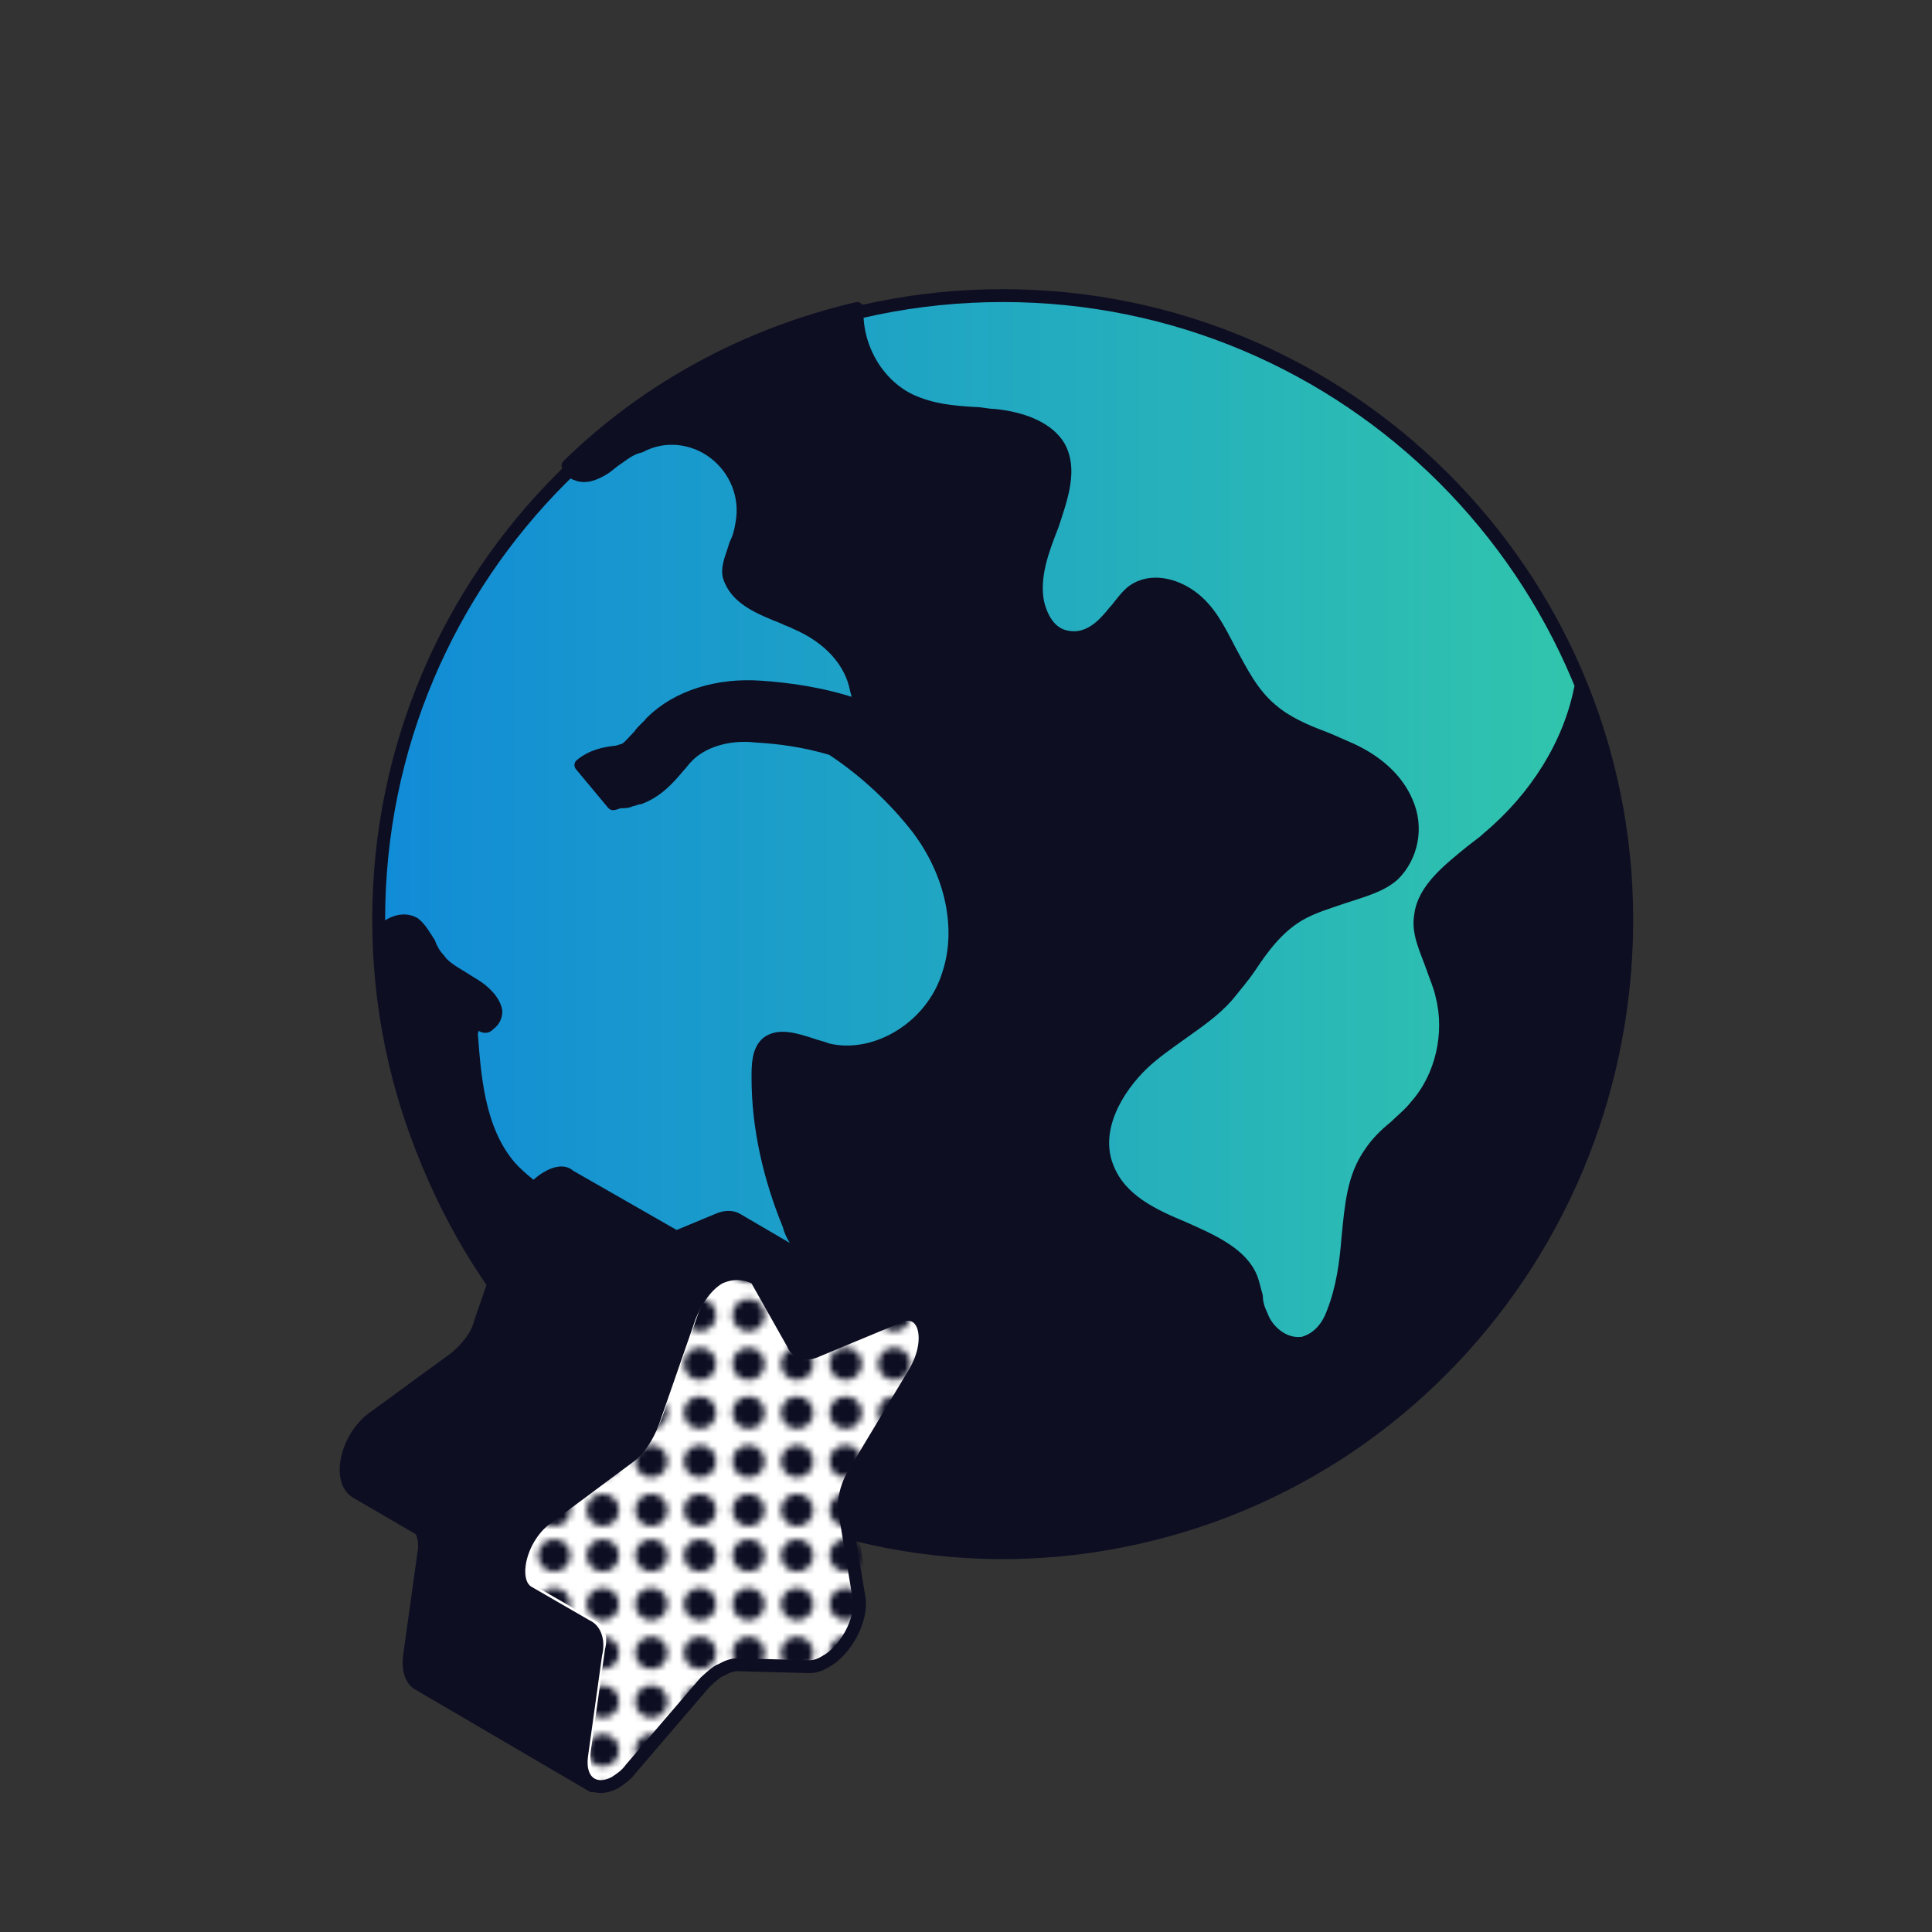 <svg width="300" height="300" viewBox="0 0 300 300" fill="none" xmlns="http://www.w3.org/2000/svg">
<rect x="0" y="0" width="300" height="300" fill="#333333" stroke="none"/>
<path d="M155.7 239.7C209.216 239.7 252.6 196.316 252.6 142.8C252.6 89.284 209.216 45.9 155.7 45.9C102.184 45.9 58.8 89.284 58.8 142.8C58.8 196.316 102.184 239.7 155.7 239.7Z" fill="url(#paint0_linear_4_219)" stroke="#0D0E22" stroke-width="2" stroke-miterlimit="10" stroke-linecap="round" stroke-linejoin="round"/>
<path d="M60.8 161.5C59.8 156 59.3 150.5 59 144.9C60.3 143.4 62.5 142.4 64.3 143.4C65.3 144.2 65.8 145.2 66.6 146.4C66.9 147.2 67.4 148.2 68.1 148.9C69.1 150.4 70.9 151.2 72.4 152.2C72.9 152.5 73.2 152.7 73.7 153C75 153.8 76.7 155.3 77 157C77 157.8 76.7 158.5 76 159C75.7 159.3 75.5 159.5 75 159.3C74.7 159 74.2 159 73.7 159.3C73.4 159.6 73.2 160.1 73.2 160.6C73.7 166.9 74.2 175.4 79.2 181.2C81 183.2 83.5 185 85.7 186.5C87.2 187.5 88.7 188.3 90 189.5C93.3 192.3 95.8 196 98.3 199.8C101.8 205.1 105.3 210.3 110.9 213.1C113.7 214.6 116.4 215.1 118.9 214.6C119.7 214.3 120.4 214.1 121.2 213.8C125.5 211.5 127 206.3 126.5 202C126.2 198.7 124.7 195.5 123.5 192.5C123 191.7 122.7 191 122.5 190.2C119.5 182.9 117.7 175.1 117.7 167.4C117.7 165.4 117.7 163.1 119.2 161.9C121 160.6 123.5 161.4 126 162.2C126.8 162.5 127.8 162.7 128.5 163C136 164.8 144.8 159.5 147.3 151.2C149.6 144.2 147.8 135.6 142.5 128.6C139 124.1 134.5 119.8 129.2 116.3C124.9 115 120.9 114.5 117.4 114.3C113.1 113.8 108.9 115.1 106.6 117.6C106.1 118.1 105.8 118.6 105.3 119.1C103.8 120.9 102 122.9 99.3 123.9C98.8 123.9 98.5 124.2 98 124.2C97.5 124.5 97 124.5 96.5 124.5C96 124.5 95.5 124.8 95.2 124.8L90.2 118.8C92 117.3 94 117 95.5 116.8C96 116.8 96.5 116.5 96.8 116.5C97.6 116.2 98.3 115.2 99.3 114.2C99.8 113.4 100.6 112.9 101.1 112.2C105.1 108.2 111.4 106.2 118.2 106.7C122.5 107 127.7 107.7 133 109.5C133.3 108.7 133.3 108 133 107.2C132.2 102.7 128.7 98.9 123.5 96.7C123 96.4 122.2 96.2 121.7 95.9C117.9 94.4 114.2 92.9 113.2 89.4C112.9 87.9 113.7 86.4 114.2 84.6C114.7 83.6 115 82.6 115.2 81.3C116 77 114.2 72.8 110.9 70.3C107.6 67.8 103.1 67.3 99.4 69.3C98 69.6 97 70.4 96 71.1C95.2 71.6 94.7 72.1 94 72.6C93.2 73.1 91.2 74.4 89.5 73.6C89.2 73.6 88.7 73.1 88.2 72.3C100.3 60.5 115.6 52 133.1 47.9C132.8 53.7 136.1 59.7 141.4 62.2C144.7 63.7 147.9 64 151.4 64.2C152.4 64.2 153.4 64.5 154.4 64.5C159.4 65 162.9 66.8 164.4 69.3C166.4 72.8 164.9 77.1 163.4 81.6C161.9 85.4 160.4 89.4 161.1 93.4C161.6 95.7 162.9 98.4 165.6 98.9C167.9 99.4 170.1 98.4 172.1 96.1C172.6 95.6 172.9 95.1 173.4 94.6C174.2 93.6 174.9 92.6 175.9 91.8C178.7 89.8 182.4 90.8 184.9 92.6C187.7 94.6 189.2 97.6 190.9 100.9C192.7 104.2 194.4 107.7 197.4 110.2C199.7 112.2 202.7 113.5 205.4 114.5C206.7 115 207.7 115.5 208.9 116C213.7 118 216.9 121 218.4 124.5C220.2 128.5 219.2 133 216.4 135.8C214.4 137.6 211.6 138.3 208.6 139.3C206.3 140.1 203.8 140.8 201.6 142.1C198.3 144.1 196.1 147.1 194.1 150.1C193.1 151.6 191.8 153.1 190.6 154.6C188.6 156.9 186.1 158.6 183.3 160.6C181.5 161.9 179.3 163.4 177.5 165.1C173.5 168.9 169.5 175.4 172 181.4C174 186.4 179 188.7 183.8 190.7C188.3 192.7 192.8 194.7 194.3 198.5C194.6 199.3 194.8 200.3 195.1 201.3C195.1 202.3 195.4 203.3 195.9 204.3C196.7 206.6 199.2 208.8 201.9 208.6H202.2C204.2 208.1 206 206.6 207 203.8C208.5 200 209 196 209.3 192.3C209.8 187.3 210.1 182.8 212.8 179C213.8 177.5 215.1 176.2 216.6 175C217.6 174 218.9 173 219.9 171.7C223.9 167.2 225.4 160.4 223.9 154.6C223.6 153.1 222.9 151.6 222.4 150.1C221.4 147.3 220.1 144.8 220.6 142.1C221.1 138.1 224.9 135.1 228.6 132.1C229.6 131.3 230.4 130.8 231.1 130.1C238.6 123.8 243.7 115.5 245.4 107C247.7 112.5 249.4 118.5 250.7 124.6C261 177.6 226.6 229 174.1 239.3C121.8 249.6 70.9 214.7 60.8 161.5Z" fill="#0D0E22" stroke="#0D0E22" stroke-width="2" stroke-miterlimit="10" stroke-linecap="round" stroke-linejoin="round"/>
<path d="M55.5 231.8L65.3 237.5C65.8 238.3 66.1 239.7 65.8 241.3L63.6 257.1C63.3 259.3 63.9 260.9 65 261.5L92 277.3C90.9 276.8 90.4 275.1 90.6 272.9L92.8 257.1C93.1 255.2 92.5 253.6 91.4 252.7L81.6 247C79.7 244.5 81.3 238.5 85.1 235.8L97.6 226.5C99.2 225.4 100.6 223.2 101.4 221L107.1 204.6C107.4 203.5 107.9 202.7 108.5 201.9L123 210.4C123.8 210.9 124.9 210.9 126 210.4L138.5 205.2C139.9 204.7 140.7 204.7 141.5 205.2L114.5 189.4C113.7 188.9 112.6 188.9 111.5 189.4L105 192.1L88.4 182.6C87.6 181.8 86.2 182.1 84.9 182.9C83 184 81.4 186.2 80.3 188.9L74.6 205.3C74.1 207.5 72.4 209.4 70.8 210.8L58.2 220C53.8 223 52.2 230.1 55.5 231.8Z" fill="#0D0E22" stroke="#0D0E22" stroke-width="2" stroke-miterlimit="10" stroke-linecap="round" stroke-linejoin="round"/>
<path d="M117.4 198.5L123.1 208.6C123.6 210 125.3 210.5 126.9 209.7L139.4 204.5C143.5 202.6 145.1 207.8 142.1 213L132.8 228.5C131.4 230.7 130.9 233.1 131.2 234.8L133.4 248.2C133.9 251.7 131.2 256.4 128.2 258C127.4 258.5 126.6 258.8 125.7 258.8L114.5 258.5C113.7 258.5 112.9 258.8 112 259.3C111.2 259.6 110.4 260.4 109.5 261.2L98 274.6C97.2 275.7 96.4 276.2 95.5 276.8C92.5 278.4 89.8 276.8 90.3 272.7L92.5 256.9C93 255 92.5 253.1 91.1 252.5L82.1 247.3C79.1 245.7 80.7 238.6 85.1 235.6L97.6 226.3C99.2 225.2 100.6 223 101.4 220.8L107.1 204.4C108.2 201.7 109.8 199.5 111.7 198.4C113.9 197.4 115.8 197.7 117.4 198.5Z" fill="white" stroke="#0D0E22" stroke-width="2" stroke-miterlimit="10" stroke-linecap="round" stroke-linejoin="round"/>
<mask id="mask0_4_219" style="mask-type:alpha" maskUnits="userSpaceOnUse" x="76" y="179" width="88" height="118">
<path d="M81.029 181.522C81.029 182.914 79.903 184.043 78.514 184.043C77.126 184.043 76 182.914 76 181.522C76 180.129 77.126 179 78.514 179C79.903 179 81.029 180.129 81.029 181.522Z" fill="#060606"/>
<path d="M126.286 181.522C126.286 182.914 125.16 184.043 123.771 184.043C122.383 184.043 121.257 182.914 121.257 181.522C121.257 180.129 122.383 179 123.771 179C125.16 179 126.286 180.129 126.286 181.522Z" fill="#060606"/>
<path d="M81.029 211.783C81.029 213.175 79.903 214.304 78.514 214.304C77.126 214.304 76 213.175 76 211.783C76 210.39 77.126 209.261 78.514 209.261C79.903 209.261 81.029 210.39 81.029 211.783Z" fill="#060606"/>
<path d="M126.286 211.783C126.286 213.175 125.16 214.304 123.771 214.304C122.383 214.304 121.257 213.175 121.257 211.783C121.257 210.39 122.383 209.261 123.771 209.261C125.16 209.261 126.286 210.39 126.286 211.783Z" fill="#060606"/>
<path d="M81.029 196.652C81.029 198.045 79.903 199.174 78.514 199.174C77.126 199.174 76 198.045 76 196.652C76 195.259 77.126 194.13 78.514 194.13C79.903 194.13 81.029 195.259 81.029 196.652Z" fill="#060606"/>
<path d="M126.286 196.652C126.286 198.045 125.16 199.174 123.771 199.174C122.383 199.174 121.257 198.045 121.257 196.652C121.257 195.259 122.383 194.13 123.771 194.13C125.16 194.13 126.286 195.259 126.286 196.652Z" fill="#060606"/>
<path d="M81.029 226.913C81.029 228.306 79.903 229.435 78.514 229.435C77.126 229.435 76 228.306 76 226.913C76 225.52 77.126 224.391 78.514 224.391C79.903 224.391 81.029 225.52 81.029 226.913Z" fill="#060606"/>
<path d="M126.286 226.913C126.286 228.306 125.16 229.435 123.771 229.435C122.383 229.435 121.257 228.306 121.257 226.913C121.257 225.52 122.383 224.391 123.771 224.391C125.16 224.391 126.286 225.52 126.286 226.913Z" fill="#060606"/>
<path d="M81.029 189.087C81.029 190.48 79.903 191.609 78.514 191.609C77.126 191.609 76 190.48 76 189.087C76 187.694 77.126 186.565 78.514 186.565C79.903 186.565 81.029 187.694 81.029 189.087Z" fill="#060606"/>
<path d="M126.286 189.087C126.286 190.48 125.16 191.609 123.771 191.609C122.383 191.609 121.257 190.48 121.257 189.087C121.257 187.694 122.383 186.565 123.771 186.565C125.16 186.565 126.286 187.694 126.286 189.087Z" fill="#060606"/>
<path d="M81.029 219.348C81.029 220.741 79.903 221.87 78.514 221.87C77.126 221.87 76 220.741 76 219.348C76 217.955 77.126 216.826 78.514 216.826C79.903 216.826 81.029 217.955 81.029 219.348Z" fill="#060606"/>
<path d="M126.286 219.348C126.286 220.741 125.16 221.87 123.771 221.87C122.383 221.87 121.257 220.741 121.257 219.348C121.257 217.955 122.383 216.826 123.771 216.826C125.16 216.826 126.286 217.955 126.286 219.348Z" fill="#060606"/>
<path d="M81.029 204.217C81.029 205.61 79.903 206.739 78.514 206.739C77.126 206.739 76 205.61 76 204.217C76 202.825 77.126 201.696 78.514 201.696C79.903 201.696 81.029 202.825 81.029 204.217Z" fill="#060606"/>
<path d="M126.286 204.217C126.286 205.61 125.16 206.739 123.771 206.739C122.383 206.739 121.257 205.61 121.257 204.217C121.257 202.825 122.383 201.696 123.771 201.696C125.16 201.696 126.286 202.825 126.286 204.217Z" fill="#060606"/>
<path d="M81.029 234.478C81.029 235.871 79.903 237 78.514 237C77.126 237 76 235.871 76 234.478C76 233.086 77.126 231.957 78.514 231.957C79.903 231.957 81.029 233.086 81.029 234.478Z" fill="#060606"/>
<path d="M126.286 234.478C126.286 235.871 125.16 237 123.771 237C122.383 237 121.257 235.871 121.257 234.478C121.257 233.086 122.383 231.957 123.771 231.957C125.16 231.957 126.286 233.086 126.286 234.478Z" fill="#060606"/>
<path d="M96.114 181.522C96.114 182.914 94.989 184.043 93.6 184.043C92.211 184.043 91.086 182.914 91.086 181.522C91.086 180.129 92.211 179 93.6 179C94.989 179 96.114 180.129 96.114 181.522Z" fill="#060606"/>
<path d="M141.371 181.522C141.371 182.914 140.246 184.043 138.857 184.043C137.469 184.043 136.343 182.914 136.343 181.522C136.343 180.129 137.469 179 138.857 179C140.246 179 141.371 180.129 141.371 181.522Z" fill="#060606"/>
<path d="M96.114 211.783C96.114 213.175 94.989 214.304 93.6 214.304C92.211 214.304 91.086 213.175 91.086 211.783C91.086 210.39 92.211 209.261 93.6 209.261C94.989 209.261 96.114 210.39 96.114 211.783Z" fill="#060606"/>
<path d="M141.371 211.783C141.371 213.175 140.246 214.304 138.857 214.304C137.469 214.304 136.343 213.175 136.343 211.783C136.343 210.39 137.469 209.261 138.857 209.261C140.246 209.261 141.371 210.39 141.371 211.783Z" fill="#060606"/>
<path d="M96.114 196.652C96.114 198.045 94.989 199.174 93.6 199.174C92.211 199.174 91.086 198.045 91.086 196.652C91.086 195.259 92.211 194.13 93.6 194.13C94.989 194.13 96.114 195.259 96.114 196.652Z" fill="#060606"/>
<path d="M141.371 196.652C141.371 198.045 140.246 199.174 138.857 199.174C137.469 199.174 136.343 198.045 136.343 196.652C136.343 195.259 137.469 194.13 138.857 194.13C140.246 194.13 141.371 195.259 141.371 196.652Z" fill="#060606"/>
<path d="M96.114 226.913C96.114 228.306 94.989 229.435 93.6 229.435C92.211 229.435 91.086 228.306 91.086 226.913C91.086 225.52 92.211 224.391 93.6 224.391C94.989 224.391 96.114 225.52 96.114 226.913Z" fill="#060606"/>
<path d="M141.371 226.913C141.371 228.306 140.246 229.435 138.857 229.435C137.469 229.435 136.343 228.306 136.343 226.913C136.343 225.52 137.469 224.391 138.857 224.391C140.246 224.391 141.371 225.52 141.371 226.913Z" fill="#060606"/>
<path d="M96.114 189.087C96.114 190.48 94.989 191.609 93.6 191.609C92.211 191.609 91.086 190.48 91.086 189.087C91.086 187.694 92.211 186.565 93.6 186.565C94.989 186.565 96.114 187.694 96.114 189.087Z" fill="#060606"/>
<path d="M141.371 189.087C141.371 190.48 140.246 191.609 138.857 191.609C137.469 191.609 136.343 190.48 136.343 189.087C136.343 187.694 137.469 186.565 138.857 186.565C140.246 186.565 141.371 187.694 141.371 189.087Z" fill="#060606"/>
<path d="M96.114 219.348C96.114 220.741 94.989 221.87 93.6 221.87C92.211 221.87 91.086 220.741 91.086 219.348C91.086 217.955 92.211 216.826 93.6 216.826C94.989 216.826 96.114 217.955 96.114 219.348Z" fill="#060606"/>
<path d="M141.371 219.348C141.371 220.741 140.246 221.87 138.857 221.87C137.469 221.87 136.343 220.741 136.343 219.348C136.343 217.955 137.469 216.826 138.857 216.826C140.246 216.826 141.371 217.955 141.371 219.348Z" fill="#060606"/>
<path d="M96.114 204.217C96.114 205.61 94.989 206.739 93.6 206.739C92.211 206.739 91.086 205.61 91.086 204.217C91.086 202.825 92.211 201.696 93.6 201.696C94.989 201.696 96.114 202.825 96.114 204.217Z" fill="#060606"/>
<path d="M141.371 204.217C141.371 205.61 140.246 206.739 138.857 206.739C137.469 206.739 136.343 205.61 136.343 204.217C136.343 202.825 137.469 201.696 138.857 201.696C140.246 201.696 141.371 202.825 141.371 204.217Z" fill="#060606"/>
<path d="M96.114 234.478C96.114 235.871 94.989 237 93.6 237C92.211 237 91.086 235.871 91.086 234.478C91.086 233.086 92.211 231.957 93.6 231.957C94.989 231.957 96.114 233.086 96.114 234.478Z" fill="#060606"/>
<path d="M141.371 234.478C141.371 235.871 140.246 237 138.857 237C137.469 237 136.343 235.871 136.343 234.478C136.343 233.086 137.469 231.957 138.857 231.957C140.246 231.957 141.371 233.086 141.371 234.478Z" fill="#060606"/>
<path d="M111.2 181.522C111.2 182.914 110.074 184.043 108.686 184.043C107.297 184.043 106.171 182.914 106.171 181.522C106.171 180.129 107.297 179 108.686 179C110.074 179 111.2 180.129 111.2 181.522Z" fill="#060606"/>
<path d="M156.457 181.522C156.457 182.914 155.331 184.043 153.943 184.043C152.554 184.043 151.429 182.914 151.429 181.522C151.429 180.129 152.554 179 153.943 179C155.331 179 156.457 180.129 156.457 181.522Z" fill="#060606"/>
<path d="M111.2 211.783C111.2 213.175 110.074 214.304 108.686 214.304C107.297 214.304 106.171 213.175 106.171 211.783C106.171 210.39 107.297 209.261 108.686 209.261C110.074 209.261 111.2 210.39 111.2 211.783Z" fill="#060606"/>
<path d="M156.457 211.783C156.457 213.175 155.331 214.304 153.943 214.304C152.554 214.304 151.429 213.175 151.429 211.783C151.429 210.39 152.554 209.261 153.943 209.261C155.331 209.261 156.457 210.39 156.457 211.783Z" fill="#060606"/>
<path d="M111.2 196.652C111.2 198.045 110.074 199.174 108.686 199.174C107.297 199.174 106.171 198.045 106.171 196.652C106.171 195.259 107.297 194.13 108.686 194.13C110.074 194.13 111.2 195.259 111.2 196.652Z" fill="#060606"/>
<path d="M156.457 196.652C156.457 198.045 155.331 199.174 153.943 199.174C152.554 199.174 151.429 198.045 151.429 196.652C151.429 195.259 152.554 194.13 153.943 194.13C155.331 194.13 156.457 195.259 156.457 196.652Z" fill="#060606"/>
<path d="M111.2 226.913C111.2 228.306 110.074 229.435 108.686 229.435C107.297 229.435 106.171 228.306 106.171 226.913C106.171 225.52 107.297 224.391 108.686 224.391C110.074 224.391 111.2 225.52 111.2 226.913Z" fill="#060606"/>
<path d="M156.457 226.913C156.457 228.306 155.331 229.435 153.943 229.435C152.554 229.435 151.429 228.306 151.429 226.913C151.429 225.52 152.554 224.391 153.943 224.391C155.331 224.391 156.457 225.52 156.457 226.913Z" fill="#060606"/>
<path d="M111.2 189.087C111.2 190.48 110.074 191.609 108.686 191.609C107.297 191.609 106.171 190.48 106.171 189.087C106.171 187.694 107.297 186.565 108.686 186.565C110.074 186.565 111.2 187.694 111.2 189.087Z" fill="#060606"/>
<path d="M156.457 189.087C156.457 190.48 155.331 191.609 153.943 191.609C152.554 191.609 151.429 190.48 151.429 189.087C151.429 187.694 152.554 186.565 153.943 186.565C155.331 186.565 156.457 187.694 156.457 189.087Z" fill="#060606"/>
<path d="M111.2 219.348C111.2 220.741 110.074 221.87 108.686 221.87C107.297 221.87 106.171 220.741 106.171 219.348C106.171 217.955 107.297 216.826 108.686 216.826C110.074 216.826 111.2 217.955 111.2 219.348Z" fill="#060606"/>
<path d="M156.457 219.348C156.457 220.741 155.331 221.87 153.943 221.87C152.554 221.87 151.429 220.741 151.429 219.348C151.429 217.955 152.554 216.826 153.943 216.826C155.331 216.826 156.457 217.955 156.457 219.348Z" fill="#060606"/>
<path d="M111.2 204.217C111.2 205.61 110.074 206.739 108.686 206.739C107.297 206.739 106.171 205.61 106.171 204.217C106.171 202.825 107.297 201.696 108.686 201.696C110.074 201.696 111.2 202.825 111.2 204.217Z" fill="#060606"/>
<path d="M156.457 204.217C156.457 205.61 155.331 206.739 153.943 206.739C152.554 206.739 151.429 205.61 151.429 204.217C151.429 202.825 152.554 201.696 153.943 201.696C155.331 201.696 156.457 202.825 156.457 204.217Z" fill="#060606"/>
<path d="M111.2 234.478C111.2 235.871 110.074 237 108.686 237C107.297 237 106.171 235.871 106.171 234.478C106.171 233.086 107.297 231.957 108.686 231.957C110.074 231.957 111.2 233.086 111.2 234.478Z" fill="#060606"/>
<path d="M156.457 234.478C156.457 235.871 155.331 237 153.943 237C152.554 237 151.429 235.871 151.429 234.478C151.429 233.086 152.554 231.957 153.943 231.957C155.331 231.957 156.457 233.086 156.457 234.478Z" fill="#060606"/>
<path d="M88.571 181.522C88.571 182.914 87.446 184.043 86.057 184.043C84.668 184.043 83.543 182.914 83.543 181.522C83.543 180.129 84.668 179 86.057 179C87.446 179 88.571 180.129 88.571 181.522Z" fill="#060606"/>
<path d="M133.829 181.522C133.829 182.914 132.703 184.043 131.314 184.043C129.926 184.043 128.8 182.914 128.8 181.522C128.8 180.129 129.926 179 131.314 179C132.703 179 133.829 180.129 133.829 181.522Z" fill="#060606"/>
<path d="M88.571 211.783C88.571 213.175 87.446 214.304 86.057 214.304C84.668 214.304 83.543 213.175 83.543 211.783C83.543 210.39 84.668 209.261 86.057 209.261C87.446 209.261 88.571 210.39 88.571 211.783Z" fill="#060606"/>
<path d="M133.829 211.783C133.829 213.175 132.703 214.304 131.314 214.304C129.926 214.304 128.8 213.175 128.8 211.783C128.8 210.39 129.926 209.261 131.314 209.261C132.703 209.261 133.829 210.39 133.829 211.783Z" fill="#060606"/>
<path d="M88.571 196.652C88.571 198.045 87.446 199.174 86.057 199.174C84.668 199.174 83.543 198.045 83.543 196.652C83.543 195.259 84.668 194.13 86.057 194.13C87.446 194.13 88.571 195.259 88.571 196.652Z" fill="#060606"/>
<path d="M133.829 196.652C133.829 198.045 132.703 199.174 131.314 199.174C129.926 199.174 128.8 198.045 128.8 196.652C128.8 195.259 129.926 194.13 131.314 194.13C132.703 194.13 133.829 195.259 133.829 196.652Z" fill="#060606"/>
<path d="M88.571 226.913C88.571 228.306 87.446 229.435 86.057 229.435C84.668 229.435 83.543 228.306 83.543 226.913C83.543 225.52 84.668 224.391 86.057 224.391C87.446 224.391 88.571 225.52 88.571 226.913Z" fill="#060606"/>
<path d="M133.829 226.913C133.829 228.306 132.703 229.435 131.314 229.435C129.926 229.435 128.8 228.306 128.8 226.913C128.8 225.52 129.926 224.391 131.314 224.391C132.703 224.391 133.829 225.52 133.829 226.913Z" fill="#060606"/>
<path d="M88.571 189.087C88.571 190.48 87.446 191.609 86.057 191.609C84.668 191.609 83.543 190.48 83.543 189.087C83.543 187.694 84.668 186.565 86.057 186.565C87.446 186.565 88.571 187.694 88.571 189.087Z" fill="#060606"/>
<path d="M133.829 189.087C133.829 190.48 132.703 191.609 131.314 191.609C129.926 191.609 128.8 190.48 128.8 189.087C128.8 187.694 129.926 186.565 131.314 186.565C132.703 186.565 133.829 187.694 133.829 189.087Z" fill="#060606"/>
<path d="M88.571 219.348C88.571 220.741 87.446 221.87 86.057 221.87C84.668 221.87 83.543 220.741 83.543 219.348C83.543 217.955 84.668 216.826 86.057 216.826C87.446 216.826 88.571 217.955 88.571 219.348Z" fill="#060606"/>
<path d="M133.829 219.348C133.829 220.741 132.703 221.87 131.314 221.87C129.926 221.87 128.8 220.741 128.8 219.348C128.8 217.955 129.926 216.826 131.314 216.826C132.703 216.826 133.829 217.955 133.829 219.348Z" fill="#060606"/>
<path d="M88.571 204.217C88.571 205.61 87.446 206.739 86.057 206.739C84.668 206.739 83.543 205.61 83.543 204.217C83.543 202.825 84.668 201.696 86.057 201.696C87.446 201.696 88.571 202.825 88.571 204.217Z" fill="#060606"/>
<path d="M133.829 204.217C133.829 205.61 132.703 206.739 131.314 206.739C129.926 206.739 128.8 205.61 128.8 204.217C128.8 202.825 129.926 201.696 131.314 201.696C132.703 201.696 133.829 202.825 133.829 204.217Z" fill="#060606"/>
<path d="M88.571 234.478C88.571 235.871 87.446 237 86.057 237C84.668 237 83.543 235.871 83.543 234.478C83.543 233.086 84.668 231.957 86.057 231.957C87.446 231.957 88.571 233.086 88.571 234.478Z" fill="#060606"/>
<path d="M133.829 234.478C133.829 235.871 132.703 237 131.314 237C129.926 237 128.8 235.871 128.8 234.478C128.8 233.086 129.926 231.957 131.314 231.957C132.703 231.957 133.829 233.086 133.829 234.478Z" fill="#060606"/>
<path d="M103.657 181.522C103.657 182.914 102.531 184.043 101.143 184.043C99.754 184.043 98.629 182.914 98.629 181.522C98.629 180.129 99.754 179 101.143 179C102.531 179 103.657 180.129 103.657 181.522Z" fill="#060606"/>
<path d="M148.914 181.522C148.914 182.914 147.789 184.043 146.4 184.043C145.011 184.043 143.886 182.914 143.886 181.522C143.886 180.129 145.011 179 146.4 179C147.789 179 148.914 180.129 148.914 181.522Z" fill="#060606"/>
<path d="M103.657 211.783C103.657 213.175 102.531 214.304 101.143 214.304C99.754 214.304 98.629 213.175 98.629 211.783C98.629 210.39 99.754 209.261 101.143 209.261C102.531 209.261 103.657 210.39 103.657 211.783Z" fill="#060606"/>
<path d="M148.914 211.783C148.914 213.175 147.789 214.304 146.4 214.304C145.011 214.304 143.886 213.175 143.886 211.783C143.886 210.39 145.011 209.261 146.4 209.261C147.789 209.261 148.914 210.39 148.914 211.783Z" fill="#060606"/>
<path d="M103.657 196.652C103.657 198.045 102.531 199.174 101.143 199.174C99.754 199.174 98.629 198.045 98.629 196.652C98.629 195.259 99.754 194.13 101.143 194.13C102.531 194.13 103.657 195.259 103.657 196.652Z" fill="#060606"/>
<path d="M148.914 196.652C148.914 198.045 147.789 199.174 146.4 199.174C145.011 199.174 143.886 198.045 143.886 196.652C143.886 195.259 145.011 194.13 146.4 194.13C147.789 194.13 148.914 195.259 148.914 196.652Z" fill="#060606"/>
<path d="M103.657 226.913C103.657 228.306 102.531 229.435 101.143 229.435C99.754 229.435 98.629 228.306 98.629 226.913C98.629 225.52 99.754 224.391 101.143 224.391C102.531 224.391 103.657 225.52 103.657 226.913Z" fill="#060606"/>
<path d="M148.914 226.913C148.914 228.306 147.789 229.435 146.4 229.435C145.011 229.435 143.886 228.306 143.886 226.913C143.886 225.52 145.011 224.391 146.4 224.391C147.789 224.391 148.914 225.52 148.914 226.913Z" fill="#060606"/>
<path d="M103.657 189.087C103.657 190.48 102.531 191.609 101.143 191.609C99.754 191.609 98.629 190.48 98.629 189.087C98.629 187.694 99.754 186.565 101.143 186.565C102.531 186.565 103.657 187.694 103.657 189.087Z" fill="#060606"/>
<path d="M148.914 189.087C148.914 190.48 147.789 191.609 146.4 191.609C145.011 191.609 143.886 190.48 143.886 189.087C143.886 187.694 145.011 186.565 146.4 186.565C147.789 186.565 148.914 187.694 148.914 189.087Z" fill="#060606"/>
<path d="M103.657 219.348C103.657 220.741 102.531 221.87 101.143 221.87C99.754 221.87 98.629 220.741 98.629 219.348C98.629 217.955 99.754 216.826 101.143 216.826C102.531 216.826 103.657 217.955 103.657 219.348Z" fill="#060606"/>
<path d="M148.914 219.348C148.914 220.741 147.789 221.87 146.4 221.87C145.011 221.87 143.886 220.741 143.886 219.348C143.886 217.955 145.011 216.826 146.4 216.826C147.789 216.826 148.914 217.955 148.914 219.348Z" fill="#060606"/>
<path d="M103.657 204.217C103.657 205.61 102.531 206.739 101.143 206.739C99.754 206.739 98.629 205.61 98.629 204.217C98.629 202.825 99.754 201.696 101.143 201.696C102.531 201.696 103.657 202.825 103.657 204.217Z" fill="#060606"/>
<path d="M148.914 204.217C148.914 205.61 147.789 206.739 146.4 206.739C145.011 206.739 143.886 205.61 143.886 204.217C143.886 202.825 145.011 201.696 146.4 201.696C147.789 201.696 148.914 202.825 148.914 204.217Z" fill="#060606"/>
<path d="M103.657 234.478C103.657 235.871 102.531 237 101.143 237C99.754 237 98.629 235.871 98.629 234.478C98.629 233.086 99.754 231.957 101.143 231.957C102.531 231.957 103.657 233.086 103.657 234.478Z" fill="#060606"/>
<path d="M148.914 234.478C148.914 235.871 147.789 237 146.4 237C145.011 237 143.886 235.871 143.886 234.478C143.886 233.086 145.011 231.957 146.4 231.957C147.789 231.957 148.914 233.086 148.914 234.478Z" fill="#060606"/>
<path d="M118.743 181.522C118.743 182.914 117.617 184.043 116.229 184.043C114.84 184.043 113.714 182.914 113.714 181.522C113.714 180.129 114.84 179 116.229 179C117.617 179 118.743 180.129 118.743 181.522Z" fill="#060606"/>
<path d="M164 181.522C164 182.914 162.874 184.043 161.486 184.043C160.097 184.043 158.971 182.914 158.971 181.522C158.971 180.129 160.097 179 161.486 179C162.874 179 164 180.129 164 181.522Z" fill="#060606"/>
<path d="M118.743 211.783C118.743 213.175 117.617 214.304 116.229 214.304C114.84 214.304 113.714 213.175 113.714 211.783C113.714 210.39 114.84 209.261 116.229 209.261C117.617 209.261 118.743 210.39 118.743 211.783Z" fill="#060606"/>
<path d="M164 211.783C164 213.175 162.874 214.304 161.486 214.304C160.097 214.304 158.971 213.175 158.971 211.783C158.971 210.39 160.097 209.261 161.486 209.261C162.874 209.261 164 210.39 164 211.783Z" fill="#060606"/>
<path d="M118.743 196.652C118.743 198.045 117.617 199.174 116.229 199.174C114.84 199.174 113.714 198.045 113.714 196.652C113.714 195.259 114.84 194.13 116.229 194.13C117.617 194.13 118.743 195.259 118.743 196.652Z" fill="#060606"/>
<path d="M164 196.652C164 198.045 162.874 199.174 161.486 199.174C160.097 199.174 158.971 198.045 158.971 196.652C158.971 195.259 160.097 194.13 161.486 194.13C162.874 194.13 164 195.259 164 196.652Z" fill="#060606"/>
<path d="M118.743 226.913C118.743 228.306 117.617 229.435 116.229 229.435C114.84 229.435 113.714 228.306 113.714 226.913C113.714 225.52 114.84 224.391 116.229 224.391C117.617 224.391 118.743 225.52 118.743 226.913Z" fill="#060606"/>
<path d="M164 226.913C164 228.306 162.874 229.435 161.486 229.435C160.097 229.435 158.971 228.306 158.971 226.913C158.971 225.52 160.097 224.391 161.486 224.391C162.874 224.391 164 225.52 164 226.913Z" fill="#060606"/>
<path d="M118.743 189.087C118.743 190.48 117.617 191.609 116.229 191.609C114.84 191.609 113.714 190.48 113.714 189.087C113.714 187.694 114.84 186.565 116.229 186.565C117.617 186.565 118.743 187.694 118.743 189.087Z" fill="#060606"/>
<path d="M164 189.087C164 190.48 162.874 191.609 161.486 191.609C160.097 191.609 158.971 190.48 158.971 189.087C158.971 187.694 160.097 186.565 161.486 186.565C162.874 186.565 164 187.694 164 189.087Z" fill="#060606"/>
<path d="M118.743 219.348C118.743 220.741 117.617 221.87 116.229 221.87C114.84 221.87 113.714 220.741 113.714 219.348C113.714 217.955 114.84 216.826 116.229 216.826C117.617 216.826 118.743 217.955 118.743 219.348Z" fill="#060606"/>
<path d="M164 219.348C164 220.741 162.874 221.87 161.486 221.87C160.097 221.87 158.971 220.741 158.971 219.348C158.971 217.955 160.097 216.826 161.486 216.826C162.874 216.826 164 217.955 164 219.348Z" fill="#060606"/>
<path d="M118.743 204.217C118.743 205.61 117.617 206.739 116.229 206.739C114.84 206.739 113.714 205.61 113.714 204.217C113.714 202.825 114.84 201.696 116.229 201.696C117.617 201.696 118.743 202.825 118.743 204.217Z" fill="#060606"/>
<path d="M164 204.217C164 205.61 162.874 206.739 161.486 206.739C160.097 206.739 158.971 205.61 158.971 204.217C158.971 202.825 160.097 201.696 161.486 201.696C162.874 201.696 164 202.825 164 204.217Z" fill="#060606"/>
<path d="M118.743 234.478C118.743 235.871 117.617 237 116.229 237C114.84 237 113.714 235.871 113.714 234.478C113.714 233.086 114.84 231.957 116.229 231.957C117.617 231.957 118.743 233.086 118.743 234.478Z" fill="#060606"/>
<path d="M164 234.478C164 235.871 162.874 237 161.486 237C160.097 237 158.971 235.871 158.971 234.478C158.971 233.086 160.097 231.957 161.486 231.957C162.874 231.957 164 233.086 164 234.478Z" fill="#060606"/>
<path d="M81.029 241.522C81.029 242.914 79.903 244.043 78.514 244.043C77.126 244.043 76 242.914 76 241.522C76 240.129 77.126 239 78.514 239C79.903 239 81.029 240.129 81.029 241.522Z" fill="#060606"/>
<path d="M126.286 241.522C126.286 242.914 125.16 244.043 123.771 244.043C122.383 244.043 121.257 242.914 121.257 241.522C121.257 240.129 122.383 239 123.771 239C125.16 239 126.286 240.129 126.286 241.522Z" fill="#060606"/>
<path d="M81.029 271.783C81.029 273.175 79.903 274.304 78.514 274.304C77.126 274.304 76 273.175 76 271.783C76 270.39 77.126 269.261 78.514 269.261C79.903 269.261 81.029 270.39 81.029 271.783Z" fill="#060606"/>
<path d="M126.286 271.783C126.286 273.175 125.16 274.304 123.771 274.304C122.383 274.304 121.257 273.175 121.257 271.783C121.257 270.39 122.383 269.261 123.771 269.261C125.16 269.261 126.286 270.39 126.286 271.783Z" fill="#060606"/>
<path d="M81.029 256.652C81.029 258.045 79.903 259.174 78.514 259.174C77.126 259.174 76 258.045 76 256.652C76 255.259 77.126 254.13 78.514 254.13C79.903 254.13 81.029 255.259 81.029 256.652Z" fill="#060606"/>
<path d="M126.286 256.652C126.286 258.045 125.16 259.174 123.771 259.174C122.383 259.174 121.257 258.045 121.257 256.652C121.257 255.259 122.383 254.13 123.771 254.13C125.16 254.13 126.286 255.259 126.286 256.652Z" fill="#060606"/>
<path d="M81.029 286.913C81.029 288.306 79.903 289.435 78.514 289.435C77.126 289.435 76 288.306 76 286.913C76 285.52 77.126 284.391 78.514 284.391C79.903 284.391 81.029 285.52 81.029 286.913Z" fill="#060606"/>
<path d="M126.286 286.913C126.286 288.306 125.16 289.435 123.771 289.435C122.383 289.435 121.257 288.306 121.257 286.913C121.257 285.52 122.383 284.391 123.771 284.391C125.16 284.391 126.286 285.52 126.286 286.913Z" fill="#060606"/>
<path d="M81.029 249.087C81.029 250.48 79.903 251.609 78.514 251.609C77.126 251.609 76 250.48 76 249.087C76 247.694 77.126 246.565 78.514 246.565C79.903 246.565 81.029 247.694 81.029 249.087Z" fill="#060606"/>
<path d="M126.286 249.087C126.286 250.48 125.16 251.609 123.771 251.609C122.383 251.609 121.257 250.48 121.257 249.087C121.257 247.694 122.383 246.565 123.771 246.565C125.16 246.565 126.286 247.694 126.286 249.087Z" fill="#060606"/>
<path d="M81.029 279.348C81.029 280.741 79.903 281.87 78.514 281.87C77.126 281.87 76 280.741 76 279.348C76 277.955 77.126 276.826 78.514 276.826C79.903 276.826 81.029 277.955 81.029 279.348Z" fill="#060606"/>
<path d="M126.286 279.348C126.286 280.741 125.16 281.87 123.771 281.87C122.383 281.87 121.257 280.741 121.257 279.348C121.257 277.955 122.383 276.826 123.771 276.826C125.16 276.826 126.286 277.955 126.286 279.348Z" fill="#060606"/>
<path d="M81.029 264.217C81.029 265.61 79.903 266.739 78.514 266.739C77.126 266.739 76 265.61 76 264.217C76 262.825 77.126 261.696 78.514 261.696C79.903 261.696 81.029 262.825 81.029 264.217Z" fill="#060606"/>
<path d="M126.286 264.217C126.286 265.61 125.16 266.739 123.771 266.739C122.383 266.739 121.257 265.61 121.257 264.217C121.257 262.825 122.383 261.696 123.771 261.696C125.16 261.696 126.286 262.825 126.286 264.217Z" fill="#060606"/>
<path d="M81.029 294.478C81.029 295.871 79.903 297 78.514 297C77.126 297 76 295.871 76 294.478C76 293.086 77.126 291.957 78.514 291.957C79.903 291.957 81.029 293.086 81.029 294.478Z" fill="#060606"/>
<path d="M126.286 294.478C126.286 295.871 125.16 297 123.771 297C122.383 297 121.257 295.871 121.257 294.478C121.257 293.086 122.383 291.957 123.771 291.957C125.16 291.957 126.286 293.086 126.286 294.478Z" fill="#060606"/>
<path d="M96.114 241.522C96.114 242.914 94.989 244.043 93.6 244.043C92.211 244.043 91.086 242.914 91.086 241.522C91.086 240.129 92.211 239 93.6 239C94.989 239 96.114 240.129 96.114 241.522Z" fill="#060606"/>
<path d="M141.371 241.522C141.371 242.914 140.246 244.043 138.857 244.043C137.469 244.043 136.343 242.914 136.343 241.522C136.343 240.129 137.469 239 138.857 239C140.246 239 141.371 240.129 141.371 241.522Z" fill="#060606"/>
<path d="M96.114 271.783C96.114 273.175 94.989 274.304 93.6 274.304C92.211 274.304 91.086 273.175 91.086 271.783C91.086 270.39 92.211 269.261 93.6 269.261C94.989 269.261 96.114 270.39 96.114 271.783Z" fill="#060606"/>
<path d="M141.371 271.783C141.371 273.175 140.246 274.304 138.857 274.304C137.469 274.304 136.343 273.175 136.343 271.783C136.343 270.39 137.469 269.261 138.857 269.261C140.246 269.261 141.371 270.39 141.371 271.783Z" fill="#060606"/>
<path d="M96.114 256.652C96.114 258.045 94.989 259.174 93.6 259.174C92.211 259.174 91.086 258.045 91.086 256.652C91.086 255.259 92.211 254.13 93.6 254.13C94.989 254.13 96.114 255.259 96.114 256.652Z" fill="#060606"/>
<path d="M141.371 256.652C141.371 258.045 140.246 259.174 138.857 259.174C137.469 259.174 136.343 258.045 136.343 256.652C136.343 255.259 137.469 254.13 138.857 254.13C140.246 254.13 141.371 255.259 141.371 256.652Z" fill="#060606"/>
<path d="M96.114 286.913C96.114 288.306 94.989 289.435 93.6 289.435C92.211 289.435 91.086 288.306 91.086 286.913C91.086 285.52 92.211 284.391 93.6 284.391C94.989 284.391 96.114 285.52 96.114 286.913Z" fill="#060606"/>
<path d="M141.371 286.913C141.371 288.306 140.246 289.435 138.857 289.435C137.469 289.435 136.343 288.306 136.343 286.913C136.343 285.52 137.469 284.391 138.857 284.391C140.246 284.391 141.371 285.52 141.371 286.913Z" fill="#060606"/>
<path d="M96.114 249.087C96.114 250.48 94.989 251.609 93.6 251.609C92.211 251.609 91.086 250.48 91.086 249.087C91.086 247.694 92.211 246.565 93.6 246.565C94.989 246.565 96.114 247.694 96.114 249.087Z" fill="#060606"/>
<path d="M141.371 249.087C141.371 250.48 140.246 251.609 138.857 251.609C137.469 251.609 136.343 250.48 136.343 249.087C136.343 247.694 137.469 246.565 138.857 246.565C140.246 246.565 141.371 247.694 141.371 249.087Z" fill="#060606"/>
<path d="M96.114 279.348C96.114 280.741 94.989 281.87 93.6 281.87C92.211 281.87 91.086 280.741 91.086 279.348C91.086 277.955 92.211 276.826 93.6 276.826C94.989 276.826 96.114 277.955 96.114 279.348Z" fill="#060606"/>
<path d="M141.371 279.348C141.371 280.741 140.246 281.87 138.857 281.87C137.469 281.87 136.343 280.741 136.343 279.348C136.343 277.955 137.469 276.826 138.857 276.826C140.246 276.826 141.371 277.955 141.371 279.348Z" fill="#060606"/>
<path d="M96.114 264.217C96.114 265.61 94.989 266.739 93.6 266.739C92.211 266.739 91.086 265.61 91.086 264.217C91.086 262.825 92.211 261.696 93.6 261.696C94.989 261.696 96.114 262.825 96.114 264.217Z" fill="#060606"/>
<path d="M141.371 264.217C141.371 265.61 140.246 266.739 138.857 266.739C137.469 266.739 136.343 265.61 136.343 264.217C136.343 262.825 137.469 261.696 138.857 261.696C140.246 261.696 141.371 262.825 141.371 264.217Z" fill="#060606"/>
<path d="M96.114 294.478C96.114 295.871 94.989 297 93.6 297C92.211 297 91.086 295.871 91.086 294.478C91.086 293.086 92.211 291.957 93.6 291.957C94.989 291.957 96.114 293.086 96.114 294.478Z" fill="#060606"/>
<path d="M141.371 294.478C141.371 295.871 140.246 297 138.857 297C137.469 297 136.343 295.871 136.343 294.478C136.343 293.086 137.469 291.957 138.857 291.957C140.246 291.957 141.371 293.086 141.371 294.478Z" fill="#060606"/>
<path d="M111.2 241.522C111.2 242.914 110.074 244.043 108.686 244.043C107.297 244.043 106.171 242.914 106.171 241.522C106.171 240.129 107.297 239 108.686 239C110.074 239 111.2 240.129 111.2 241.522Z" fill="#060606"/>
<path d="M156.457 241.522C156.457 242.914 155.331 244.043 153.943 244.043C152.554 244.043 151.429 242.914 151.429 241.522C151.429 240.129 152.554 239 153.943 239C155.331 239 156.457 240.129 156.457 241.522Z" fill="#060606"/>
<path d="M111.2 271.783C111.2 273.175 110.074 274.304 108.686 274.304C107.297 274.304 106.171 273.175 106.171 271.783C106.171 270.39 107.297 269.261 108.686 269.261C110.074 269.261 111.2 270.39 111.2 271.783Z" fill="#060606"/>
<path d="M156.457 271.783C156.457 273.175 155.331 274.304 153.943 274.304C152.554 274.304 151.429 273.175 151.429 271.783C151.429 270.39 152.554 269.261 153.943 269.261C155.331 269.261 156.457 270.39 156.457 271.783Z" fill="#060606"/>
<path d="M111.2 256.652C111.2 258.045 110.074 259.174 108.686 259.174C107.297 259.174 106.171 258.045 106.171 256.652C106.171 255.259 107.297 254.13 108.686 254.13C110.074 254.13 111.2 255.259 111.2 256.652Z" fill="#060606"/>
<path d="M156.457 256.652C156.457 258.045 155.331 259.174 153.943 259.174C152.554 259.174 151.429 258.045 151.429 256.652C151.429 255.259 152.554 254.13 153.943 254.13C155.331 254.13 156.457 255.259 156.457 256.652Z" fill="#060606"/>
<path d="M111.2 286.913C111.2 288.306 110.074 289.435 108.686 289.435C107.297 289.435 106.171 288.306 106.171 286.913C106.171 285.52 107.297 284.391 108.686 284.391C110.074 284.391 111.2 285.52 111.2 286.913Z" fill="#060606"/>
<path d="M156.457 286.913C156.457 288.306 155.331 289.435 153.943 289.435C152.554 289.435 151.429 288.306 151.429 286.913C151.429 285.52 152.554 284.391 153.943 284.391C155.331 284.391 156.457 285.52 156.457 286.913Z" fill="#060606"/>
<path d="M111.2 249.087C111.2 250.48 110.074 251.609 108.686 251.609C107.297 251.609 106.171 250.48 106.171 249.087C106.171 247.694 107.297 246.565 108.686 246.565C110.074 246.565 111.2 247.694 111.2 249.087Z" fill="#060606"/>
<path d="M156.457 249.087C156.457 250.48 155.331 251.609 153.943 251.609C152.554 251.609 151.429 250.48 151.429 249.087C151.429 247.694 152.554 246.565 153.943 246.565C155.331 246.565 156.457 247.694 156.457 249.087Z" fill="#060606"/>
<path d="M111.2 279.348C111.2 280.741 110.074 281.87 108.686 281.87C107.297 281.87 106.171 280.741 106.171 279.348C106.171 277.955 107.297 276.826 108.686 276.826C110.074 276.826 111.2 277.955 111.2 279.348Z" fill="#060606"/>
<path d="M156.457 279.348C156.457 280.741 155.331 281.87 153.943 281.87C152.554 281.87 151.429 280.741 151.429 279.348C151.429 277.955 152.554 276.826 153.943 276.826C155.331 276.826 156.457 277.955 156.457 279.348Z" fill="#060606"/>
<path d="M111.2 264.217C111.2 265.61 110.074 266.739 108.686 266.739C107.297 266.739 106.171 265.61 106.171 264.217C106.171 262.825 107.297 261.696 108.686 261.696C110.074 261.696 111.2 262.825 111.2 264.217Z" fill="#060606"/>
<path d="M156.457 264.217C156.457 265.61 155.331 266.739 153.943 266.739C152.554 266.739 151.429 265.61 151.429 264.217C151.429 262.825 152.554 261.696 153.943 261.696C155.331 261.696 156.457 262.825 156.457 264.217Z" fill="#060606"/>
<path d="M111.2 294.478C111.2 295.871 110.074 297 108.686 297C107.297 297 106.171 295.871 106.171 294.478C106.171 293.086 107.297 291.957 108.686 291.957C110.074 291.957 111.2 293.086 111.2 294.478Z" fill="#060606"/>
<path d="M156.457 294.478C156.457 295.871 155.331 297 153.943 297C152.554 297 151.429 295.871 151.429 294.478C151.429 293.086 152.554 291.957 153.943 291.957C155.331 291.957 156.457 293.086 156.457 294.478Z" fill="#060606"/>
<path d="M88.571 241.522C88.571 242.914 87.446 244.043 86.057 244.043C84.668 244.043 83.543 242.914 83.543 241.522C83.543 240.129 84.668 239 86.057 239C87.446 239 88.571 240.129 88.571 241.522Z" fill="#060606"/>
<path d="M133.829 241.522C133.829 242.914 132.703 244.043 131.314 244.043C129.926 244.043 128.8 242.914 128.8 241.522C128.8 240.129 129.926 239 131.314 239C132.703 239 133.829 240.129 133.829 241.522Z" fill="#060606"/>
<path d="M88.571 271.783C88.571 273.175 87.446 274.304 86.057 274.304C84.668 274.304 83.543 273.175 83.543 271.783C83.543 270.39 84.668 269.261 86.057 269.261C87.446 269.261 88.571 270.39 88.571 271.783Z" fill="#060606"/>
<path d="M133.829 271.783C133.829 273.175 132.703 274.304 131.314 274.304C129.926 274.304 128.8 273.175 128.8 271.783C128.8 270.39 129.926 269.261 131.314 269.261C132.703 269.261 133.829 270.39 133.829 271.783Z" fill="#060606"/>
<path d="M88.571 256.652C88.571 258.045 87.446 259.174 86.057 259.174C84.668 259.174 83.543 258.045 83.543 256.652C83.543 255.259 84.668 254.13 86.057 254.13C87.446 254.13 88.571 255.259 88.571 256.652Z" fill="#060606"/>
<path d="M133.829 256.652C133.829 258.045 132.703 259.174 131.314 259.174C129.926 259.174 128.8 258.045 128.8 256.652C128.8 255.259 129.926 254.13 131.314 254.13C132.703 254.13 133.829 255.259 133.829 256.652Z" fill="#060606"/>
<path d="M88.571 286.913C88.571 288.306 87.446 289.435 86.057 289.435C84.668 289.435 83.543 288.306 83.543 286.913C83.543 285.52 84.668 284.391 86.057 284.391C87.446 284.391 88.571 285.52 88.571 286.913Z" fill="#060606"/>
<path d="M133.829 286.913C133.829 288.306 132.703 289.435 131.314 289.435C129.926 289.435 128.8 288.306 128.8 286.913C128.8 285.52 129.926 284.391 131.314 284.391C132.703 284.391 133.829 285.52 133.829 286.913Z" fill="#060606"/>
<path d="M88.571 249.087C88.571 250.48 87.446 251.609 86.057 251.609C84.668 251.609 83.543 250.48 83.543 249.087C83.543 247.694 84.668 246.565 86.057 246.565C87.446 246.565 88.571 247.694 88.571 249.087Z" fill="#060606"/>
<path d="M133.829 249.087C133.829 250.48 132.703 251.609 131.314 251.609C129.926 251.609 128.8 250.48 128.8 249.087C128.8 247.694 129.926 246.565 131.314 246.565C132.703 246.565 133.829 247.694 133.829 249.087Z" fill="#060606"/>
<path d="M88.571 279.348C88.571 280.741 87.446 281.87 86.057 281.87C84.668 281.87 83.543 280.741 83.543 279.348C83.543 277.955 84.668 276.826 86.057 276.826C87.446 276.826 88.571 277.955 88.571 279.348Z" fill="#060606"/>
<path d="M133.829 279.348C133.829 280.741 132.703 281.87 131.314 281.87C129.926 281.87 128.8 280.741 128.8 279.348C128.8 277.955 129.926 276.826 131.314 276.826C132.703 276.826 133.829 277.955 133.829 279.348Z" fill="#060606"/>
<path d="M88.571 264.217C88.571 265.61 87.446 266.739 86.057 266.739C84.668 266.739 83.543 265.61 83.543 264.217C83.543 262.825 84.668 261.696 86.057 261.696C87.446 261.696 88.571 262.825 88.571 264.217Z" fill="#060606"/>
<path d="M133.829 264.217C133.829 265.61 132.703 266.739 131.314 266.739C129.926 266.739 128.8 265.61 128.8 264.217C128.8 262.825 129.926 261.696 131.314 261.696C132.703 261.696 133.829 262.825 133.829 264.217Z" fill="#060606"/>
<path d="M88.571 294.478C88.571 295.871 87.446 297 86.057 297C84.668 297 83.543 295.871 83.543 294.478C83.543 293.086 84.668 291.957 86.057 291.957C87.446 291.957 88.571 293.086 88.571 294.478Z" fill="#060606"/>
<path d="M133.829 294.478C133.829 295.871 132.703 297 131.314 297C129.926 297 128.8 295.871 128.8 294.478C128.8 293.086 129.926 291.957 131.314 291.957C132.703 291.957 133.829 293.086 133.829 294.478Z" fill="#060606"/>
<path d="M103.657 241.522C103.657 242.914 102.531 244.043 101.143 244.043C99.754 244.043 98.629 242.914 98.629 241.522C98.629 240.129 99.754 239 101.143 239C102.531 239 103.657 240.129 103.657 241.522Z" fill="#060606"/>
<path d="M148.914 241.522C148.914 242.914 147.789 244.043 146.4 244.043C145.011 244.043 143.886 242.914 143.886 241.522C143.886 240.129 145.011 239 146.4 239C147.789 239 148.914 240.129 148.914 241.522Z" fill="#060606"/>
<path d="M103.657 271.783C103.657 273.175 102.531 274.304 101.143 274.304C99.754 274.304 98.629 273.175 98.629 271.783C98.629 270.39 99.754 269.261 101.143 269.261C102.531 269.261 103.657 270.39 103.657 271.783Z" fill="#060606"/>
<path d="M148.914 271.783C148.914 273.175 147.789 274.304 146.4 274.304C145.011 274.304 143.886 273.175 143.886 271.783C143.886 270.39 145.011 269.261 146.4 269.261C147.789 269.261 148.914 270.39 148.914 271.783Z" fill="#060606"/>
<path d="M103.657 256.652C103.657 258.045 102.531 259.174 101.143 259.174C99.754 259.174 98.629 258.045 98.629 256.652C98.629 255.259 99.754 254.13 101.143 254.13C102.531 254.13 103.657 255.259 103.657 256.652Z" fill="#060606"/>
<path d="M148.914 256.652C148.914 258.045 147.789 259.174 146.4 259.174C145.011 259.174 143.886 258.045 143.886 256.652C143.886 255.259 145.011 254.13 146.4 254.13C147.789 254.13 148.914 255.259 148.914 256.652Z" fill="#060606"/>
<path d="M103.657 286.913C103.657 288.306 102.531 289.435 101.143 289.435C99.754 289.435 98.629 288.306 98.629 286.913C98.629 285.52 99.754 284.391 101.143 284.391C102.531 284.391 103.657 285.52 103.657 286.913Z" fill="#060606"/>
<path d="M148.914 286.913C148.914 288.306 147.789 289.435 146.4 289.435C145.011 289.435 143.886 288.306 143.886 286.913C143.886 285.52 145.011 284.391 146.4 284.391C147.789 284.391 148.914 285.52 148.914 286.913Z" fill="#060606"/>
<path d="M103.657 249.087C103.657 250.48 102.531 251.609 101.143 251.609C99.754 251.609 98.629 250.48 98.629 249.087C98.629 247.694 99.754 246.565 101.143 246.565C102.531 246.565 103.657 247.694 103.657 249.087Z" fill="#060606"/>
<path d="M148.914 249.087C148.914 250.48 147.789 251.609 146.4 251.609C145.011 251.609 143.886 250.48 143.886 249.087C143.886 247.694 145.011 246.565 146.4 246.565C147.789 246.565 148.914 247.694 148.914 249.087Z" fill="#060606"/>
<path d="M103.657 279.348C103.657 280.741 102.531 281.87 101.143 281.87C99.754 281.87 98.629 280.741 98.629 279.348C98.629 277.955 99.754 276.826 101.143 276.826C102.531 276.826 103.657 277.955 103.657 279.348Z" fill="#060606"/>
<path d="M148.914 279.348C148.914 280.741 147.789 281.87 146.4 281.87C145.011 281.87 143.886 280.741 143.886 279.348C143.886 277.955 145.011 276.826 146.4 276.826C147.789 276.826 148.914 277.955 148.914 279.348Z" fill="#060606"/>
<path d="M103.657 264.217C103.657 265.61 102.531 266.739 101.143 266.739C99.754 266.739 98.629 265.61 98.629 264.217C98.629 262.825 99.754 261.696 101.143 261.696C102.531 261.696 103.657 262.825 103.657 264.217Z" fill="#060606"/>
<path d="M148.914 264.217C148.914 265.61 147.789 266.739 146.4 266.739C145.011 266.739 143.886 265.61 143.886 264.217C143.886 262.825 145.011 261.696 146.4 261.696C147.789 261.696 148.914 262.825 148.914 264.217Z" fill="#060606"/>
<path d="M103.657 294.478C103.657 295.871 102.531 297 101.143 297C99.754 297 98.629 295.871 98.629 294.478C98.629 293.086 99.754 291.957 101.143 291.957C102.531 291.957 103.657 293.086 103.657 294.478Z" fill="#060606"/>
<path d="M148.914 294.478C148.914 295.871 147.789 297 146.4 297C145.011 297 143.886 295.871 143.886 294.478C143.886 293.086 145.011 291.957 146.4 291.957C147.789 291.957 148.914 293.086 148.914 294.478Z" fill="#060606"/>
<path d="M118.743 241.522C118.743 242.914 117.617 244.043 116.229 244.043C114.84 244.043 113.714 242.914 113.714 241.522C113.714 240.129 114.84 239 116.229 239C117.617 239 118.743 240.129 118.743 241.522Z" fill="#060606"/>
<path d="M164 241.522C164 242.914 162.874 244.043 161.486 244.043C160.097 244.043 158.971 242.914 158.971 241.522C158.971 240.129 160.097 239 161.486 239C162.874 239 164 240.129 164 241.522Z" fill="#060606"/>
<path d="M118.743 271.783C118.743 273.175 117.617 274.304 116.229 274.304C114.84 274.304 113.714 273.175 113.714 271.783C113.714 270.39 114.84 269.261 116.229 269.261C117.617 269.261 118.743 270.39 118.743 271.783Z" fill="#060606"/>
<path d="M164 271.783C164 273.175 162.874 274.304 161.486 274.304C160.097 274.304 158.971 273.175 158.971 271.783C158.971 270.39 160.097 269.261 161.486 269.261C162.874 269.261 164 270.39 164 271.783Z" fill="#060606"/>
<path d="M118.743 256.652C118.743 258.045 117.617 259.174 116.229 259.174C114.84 259.174 113.714 258.045 113.714 256.652C113.714 255.259 114.84 254.13 116.229 254.13C117.617 254.13 118.743 255.259 118.743 256.652Z" fill="#060606"/>
<path d="M164 256.652C164 258.045 162.874 259.174 161.486 259.174C160.097 259.174 158.971 258.045 158.971 256.652C158.971 255.259 160.097 254.13 161.486 254.13C162.874 254.13 164 255.259 164 256.652Z" fill="#060606"/>
<path d="M118.743 286.913C118.743 288.306 117.617 289.435 116.229 289.435C114.84 289.435 113.714 288.306 113.714 286.913C113.714 285.52 114.84 284.391 116.229 284.391C117.617 284.391 118.743 285.52 118.743 286.913Z" fill="#060606"/>
<path d="M164 286.913C164 288.306 162.874 289.435 161.486 289.435C160.097 289.435 158.971 288.306 158.971 286.913C158.971 285.52 160.097 284.391 161.486 284.391C162.874 284.391 164 285.52 164 286.913Z" fill="#060606"/>
<path d="M118.743 249.087C118.743 250.48 117.617 251.609 116.229 251.609C114.84 251.609 113.714 250.48 113.714 249.087C113.714 247.694 114.84 246.565 116.229 246.565C117.617 246.565 118.743 247.694 118.743 249.087Z" fill="#060606"/>
<path d="M164 249.087C164 250.48 162.874 251.609 161.486 251.609C160.097 251.609 158.971 250.48 158.971 249.087C158.971 247.694 160.097 246.565 161.486 246.565C162.874 246.565 164 247.694 164 249.087Z" fill="#060606"/>
<path d="M118.743 279.348C118.743 280.741 117.617 281.87 116.229 281.87C114.84 281.87 113.714 280.741 113.714 279.348C113.714 277.955 114.84 276.826 116.229 276.826C117.617 276.826 118.743 277.955 118.743 279.348Z" fill="#060606"/>
<path d="M164 279.348C164 280.741 162.874 281.87 161.486 281.87C160.097 281.87 158.971 280.741 158.971 279.348C158.971 277.955 160.097 276.826 161.486 276.826C162.874 276.826 164 277.955 164 279.348Z" fill="#060606"/>
<path d="M118.743 264.217C118.743 265.61 117.617 266.739 116.229 266.739C114.84 266.739 113.714 265.61 113.714 264.217C113.714 262.825 114.84 261.696 116.229 261.696C117.617 261.696 118.743 262.825 118.743 264.217Z" fill="#060606"/>
<path d="M164 264.217C164 265.61 162.874 266.739 161.486 266.739C160.097 266.739 158.971 265.61 158.971 264.217C158.971 262.825 160.097 261.696 161.486 261.696C162.874 261.696 164 262.825 164 264.217Z" fill="#060606"/>
<path d="M118.743 294.478C118.743 295.871 117.617 297 116.229 297C114.84 297 113.714 295.871 113.714 294.478C113.714 293.086 114.84 291.957 116.229 291.957C117.617 291.957 118.743 293.086 118.743 294.478Z" fill="#060606"/>
<path d="M164 294.478C164 295.871 162.874 297 161.486 297C160.097 297 158.971 295.871 158.971 294.478C158.971 293.086 160.097 291.957 161.486 291.957C162.874 291.957 164 293.086 164 294.478Z" fill="#060606"/>
</mask>
<g mask="url(#mask0_4_219)">
<path d="M118.837 197.733L124.537 207.833C125.037 209.233 126.737 209.733 128.337 208.933L140.837 203.733C144.937 201.833 146.537 207.033 143.537 212.233L134.237 227.733C132.837 229.933 132.337 232.333 132.637 234.033L134.837 247.433C135.337 250.933 132.637 255.633 129.637 257.233C128.837 257.733 128.037 258.033 127.137 258.033L115.937 257.733C115.137 257.733 114.337 258.033 113.437 258.533C112.637 258.833 111.837 259.633 110.937 260.433L99.437 273.833C98.637 274.933 97.837 275.433 96.937 276.033C93.937 277.633 91.237 276.033 91.737 271.933L93.937 256.133C94.437 254.233 93.937 252.333 92.537 251.733L83.537 246.533C80.537 244.933 82.137 237.833 86.537 234.833L99.037 225.533C100.637 224.433 102.037 222.233 102.837 220.033L108.537 203.633C109.637 200.933 111.237 198.733 113.137 197.633C115.337 196.633 117.237 196.933 118.837 197.733Z" fill="#0D0E22"/>
</g>
<defs>
<linearGradient id="paint0_linear_4_219" x1="252.6" y1="142.8" x2="58.8" y2="142.8" gradientUnits="userSpaceOnUse">
<stop stop-color="#32C7AB"/>
<stop offset="1" stop-color="#118BD7"/>
</linearGradient>
</defs>
</svg>
